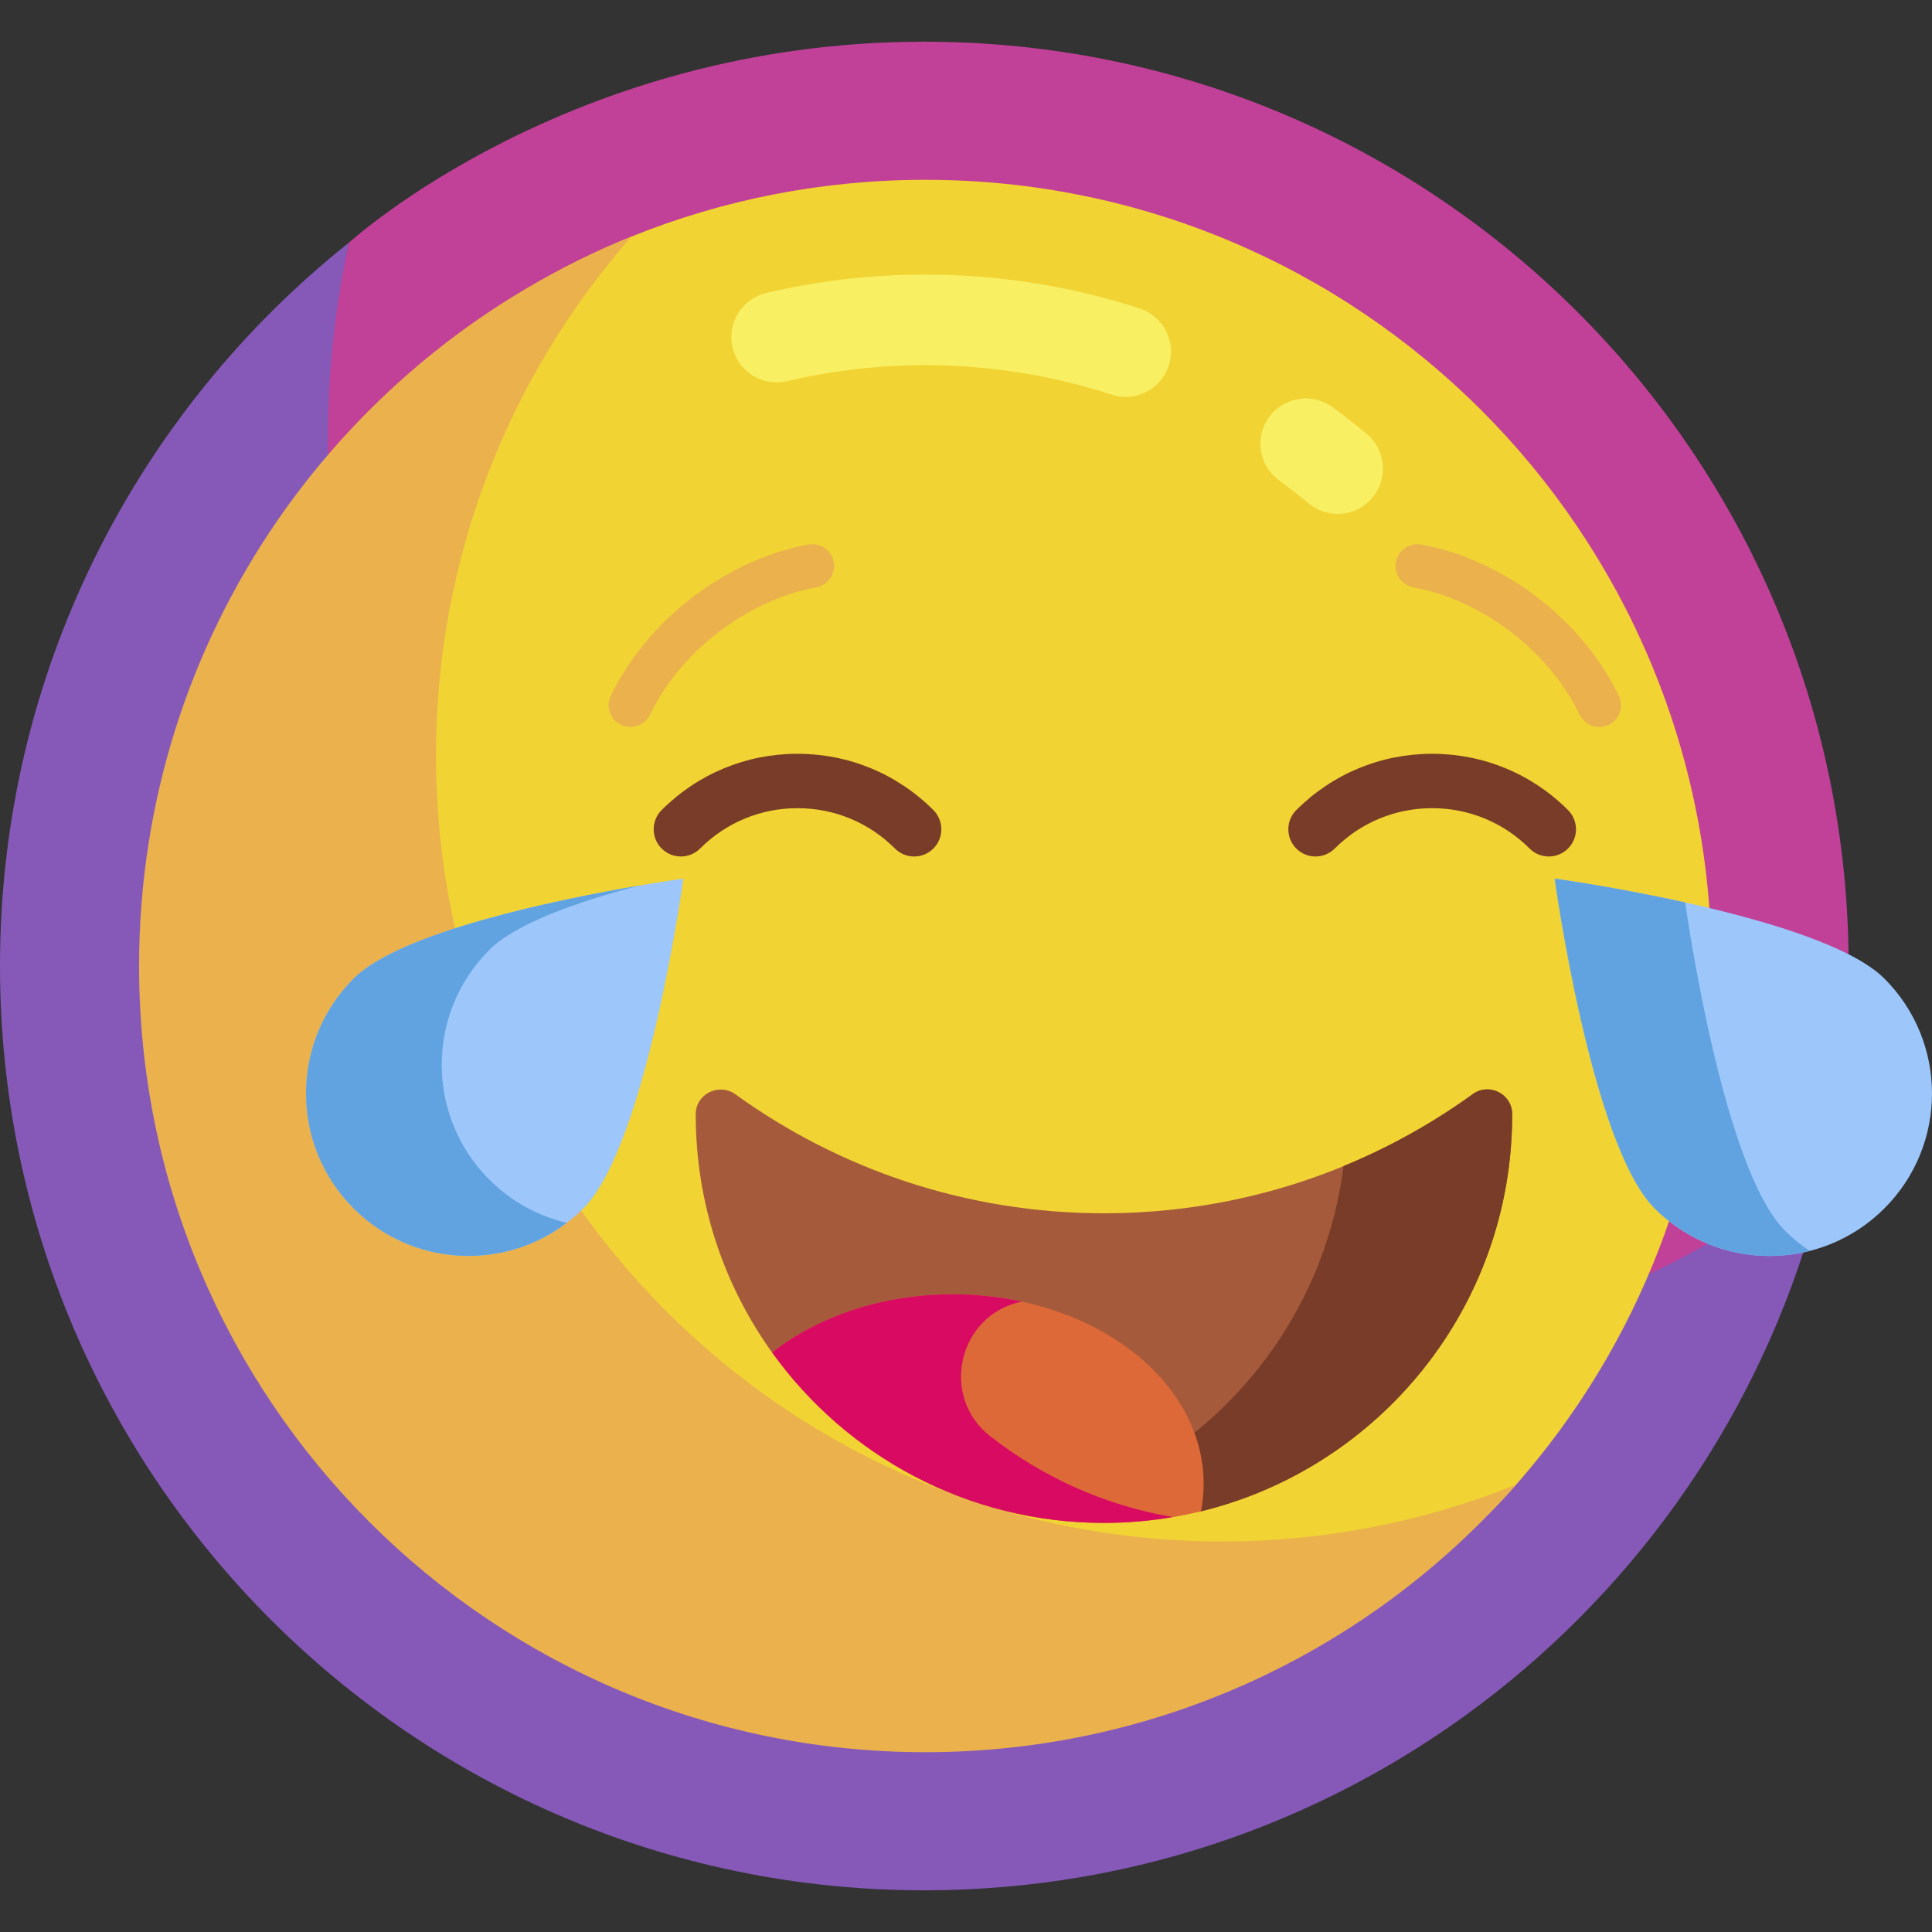 <svg id="Layer_1" enable-background="new 0 0 511 511" height="512" viewBox="0 0 511 511" width="512" xmlns="http://www.w3.org/2000/svg"><rect x="0" y="0" width="511" height="511" fill="#333333" stroke="none"/><g><g><g><path d="m481.368 316.015c.226-.872.444-1.751.66-2.63-.214.88-.437 1.755-.66 2.63z" fill="#afe6ff"/></g><g><path d="m244.474 11.026c-94.08 0-152.029 53.063-152.188 53.152-3.631 16.76-9.946 41.082-9.946 58.928 0 135.019 113.861 244.447 248.88 244.447 57.539 0 110.406-26.79 152.167-60.054.17-1.042 5.561-22.508 5.561-52 0-135.018-109.455-244.473-244.474-244.473z" fill="#c14098"/></g><g><path d="m483.387 307.5c-41.761 33.263-94.649 53.152-152.188 53.152-135.019 0-244.474-109.455-244.474-244.474 0-17.847 1.93-35.24 5.561-52-.006.004-.011.009-.017.014-56.224 44.791-92.269 113.836-92.269 191.308 0 135.019 109.455 244.474 244.474 244.474 114.128 0 209.962-78.215 236.894-183.959.223-.875.446-1.751.66-2.63.101-.418 1.023-4.336 1.359-5.885z" fill="#8659b9"/></g></g><g><g><g><path d="m452.67 255.5c0 52.568-19.506 100.58-51.675 137.193-38.11 43.375-93.992 57.839-156.268 57.839-114.844 0-200.942-80.187-200.942-195.031 0-87.36 46.87-162.138 123.205-192.926 24.015-9.686 50.253-15.018 77.737-15.018 114.843 0 207.943 93.099 207.943 207.943z" fill="#f1d333"/></g><g><path d="m353.788 135.918c-2.697 0-5.409-.905-7.647-2.762-2.541-2.109-5.181-4.165-7.846-6.11-5.346-3.902-6.517-11.399-2.615-16.745s11.398-6.518 16.745-2.615c3.064 2.237 6.1 4.601 9.023 7.026 5.093 4.227 5.795 11.782 1.569 16.875-2.37 2.856-5.787 4.331-9.229 4.331z" fill="#f9ef63"/></g><g><path d="m297.743 104.978c-1.231 0-2.483-.191-3.717-.594-15.861-5.17-32.447-7.792-49.3-7.792-12.355 0-24.658 1.421-36.567 4.225-6.442 1.513-12.895-2.477-14.411-8.919-1.517-6.442 2.477-12.895 8.919-14.411 13.706-3.226 27.857-4.862 42.059-4.862 19.379 0 38.466 3.019 56.729 8.973 6.293 2.051 9.731 8.816 7.679 15.108-1.649 5.058-6.344 8.271-11.391 8.272z" fill="#f9ef63"/></g><g><path d="m323.253 407.715c-114.844 0-207.943-93.099-207.943-207.943 0-52.568 19.515-100.572 51.684-137.184-76.334 30.786-130.211 105.552-130.211 192.912 0 114.844 93.099 207.943 207.943 207.943 62.276 0 118.149-27.384 156.259-70.759-24.015 9.686-50.248 15.031-77.732 15.031z" fill="#eab14d"/></g></g><g><path d="m154.302 319.607c-16.782 16.783-43.992 16.783-60.775 0s-16.782-43.992 0-60.775c16.783-16.783 87.215-26.441 87.215-26.441s-9.658 70.434-26.44 87.216z" fill="#9dc6fb"/></g><g><path d="m129.422 312.008c-16.783-16.782-16.783-43.992 0-60.775 6.944-6.944 23.073-12.667 39.597-16.992-20.762 3.55-62.997 12.095-75.493 24.591-16.782 16.783-16.782 43.992 0 60.775 15.386 15.386 39.531 16.655 56.376 3.829-7.504-1.77-14.626-5.575-20.48-11.428z" fill="#61a3e0"/></g><g><path d="m437.638 319.607c16.783 16.783 43.992 16.783 60.775 0s16.783-43.992 0-60.775-87.215-26.441-87.215-26.441 9.658 70.434 26.44 87.216z" fill="#9dc6fb"/></g><g><path d="m472.102 325.489c-16.031-16.031-25.561-81.013-26.382-86.798-18.546-4.107-34.522-6.299-34.522-6.299s9.658 70.433 26.44 87.215c11.116 11.116 26.805 14.861 41.01 11.252-2.31-1.543-4.506-3.33-6.546-5.37z" fill="#61a3e0"/></g><g><path d="m423 192.279c-2.135 0-4.186-1.194-5.18-3.244-5.189-10.7-14.124-20.134-25.159-26.561-6.116-3.562-12.614-6.023-18.793-7.116-3.128-.553-5.215-3.538-4.662-6.667.553-3.128 3.537-5.213 6.667-4.662 7.497 1.327 15.305 4.267 22.579 8.503 12.99 7.566 23.545 18.747 29.721 31.482 1.386 2.859.192 6.3-2.666 7.686-.81.393-1.665.579-2.507.579z" fill="#eab14d"/></g><g><path d="m409.647 226.534c-1.84 0-3.68-.702-5.084-2.106-6.882-6.882-16.033-10.673-25.766-10.673s-18.883 3.79-25.766 10.673c-2.808 2.808-7.361 2.808-10.169 0s-2.808-7.361 0-10.169c9.598-9.598 22.36-14.885 35.934-14.885 13.575 0 26.336 5.287 35.935 14.885 2.808 2.808 2.808 7.361 0 10.169-1.404 1.403-3.244 2.106-5.084 2.106z" fill="#783c28"/></g><g><path d="m166.733 192.279c-.842 0-1.697-.186-2.506-.578-2.858-1.387-4.052-4.827-2.666-7.686 6.176-12.736 16.731-23.917 29.721-31.482 7.274-4.237 15.081-7.177 22.579-8.503 3.133-.551 6.114 1.535 6.667 4.662.553 3.128-1.534 6.113-4.662 6.667-6.178 1.093-12.677 3.554-18.793 7.116-11.036 6.427-19.971 15.86-25.159 26.561-.995 2.049-3.046 3.243-5.181 3.243z" fill="#eab14d"/></g><g><path d="m241.786 226.534c-1.84 0-3.68-.702-5.084-2.106-6.882-6.882-16.033-10.673-25.766-10.673s-18.883 3.79-25.766 10.673c-2.808 2.808-7.361 2.808-10.169 0s-2.808-7.361 0-10.169c9.598-9.598 22.36-14.885 35.934-14.885s26.336 5.286 35.935 14.885c2.808 2.808 2.808 7.361 0 10.169-1.404 1.403-3.244 2.106-5.084 2.106z" fill="#783c28"/></g><path d="m399.963 294.698c-.007-5.377-6.158-8.393-10.518-5.245-27.409 19.787-61.067 31.452-97.455 31.452-36.387 0-70.046-11.665-97.455-31.452-4.36-3.147-10.511-.132-10.518 5.245v.132c0 23.467 7.487 45.186 20.202 62.898l113.438 42.005c47.241-11.519 82.305-54.116 82.305-104.904.001-.043.001-.087.001-.131z" fill="#a55a3c"/><path d="m399.963 294.698c-.005-5.332-6.052-8.476-10.372-5.35-10.551 7.634-22.033 14.058-34.24 19.081-3.802 30.255-20.123 56.615-43.612 73.727-7.677 5.593-3.578 17.747 5.919 17.578 47.241-11.519 82.305-54.116 82.305-104.904z" fill="#783c28"/><g><path d="m252.022 342.331c-18.784 0-35.731 5.911-47.799 15.394 19.595 27.295 51.603 45.078 87.767 45.078 8.845 0 17.438-1.071 25.665-3.078.455-2.37.701-4.791.701-7.256 0-27.691-29.699-50.138-66.334-50.138z" fill="#dd6938"/></g><g><path d="m269.913 344.339c.114-.025.228-.05.342-.075-5.795-1.25-11.907-1.934-18.233-1.934-18.784 0-35.731 5.911-47.799 15.394 19.595 27.295 51.603 45.078 87.767 45.078 6.209 0 12.29-.539 18.211-1.547-18.03-3.069-34.538-10.604-48.343-21.43-13.309-10.437-8.462-31.847 8.055-35.486z" fill="#d80a61"/></g></g></g></svg>